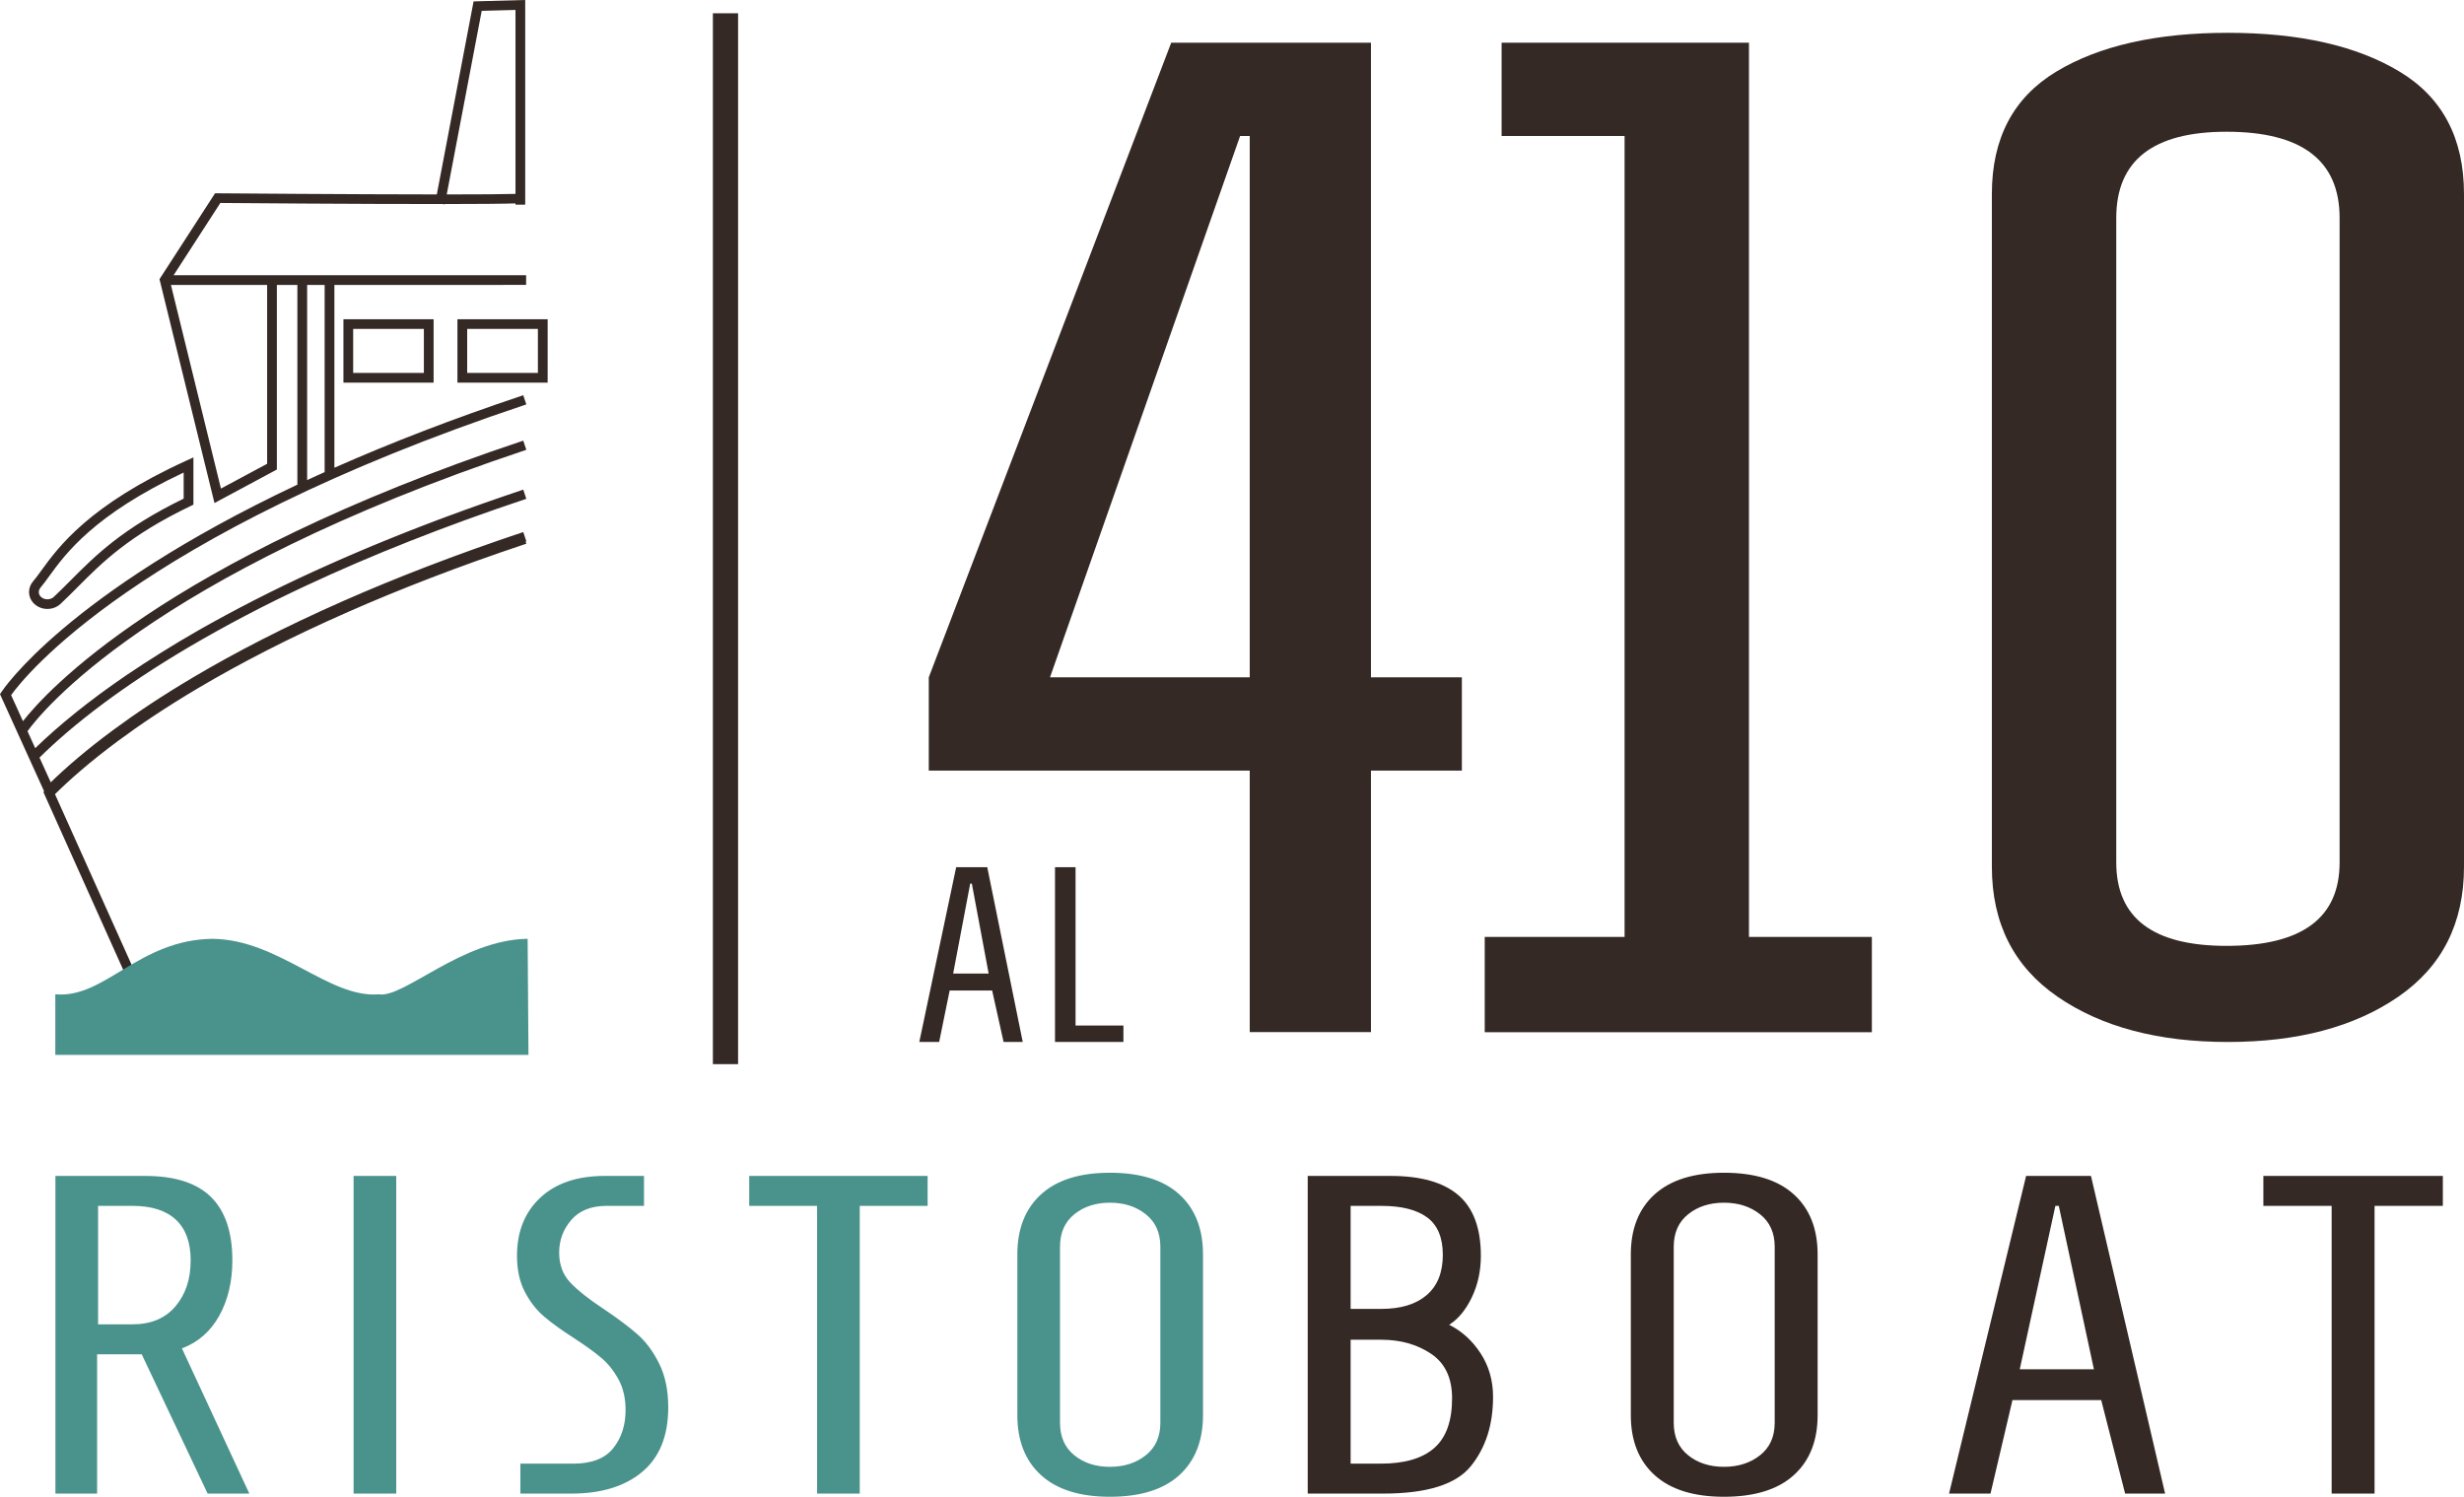 <?xml version="1.0" encoding="UTF-8"?>
<!DOCTYPE svg PUBLIC "-//W3C//DTD SVG 1.1//EN" "http://www.w3.org/Graphics/SVG/1.1/DTD/svg11.dtd">
<!-- Creator: CorelDRAW -->
<svg xmlns="http://www.w3.org/2000/svg" xml:space="preserve" width="76.717mm" height="46.606mm" version="1.1" style="shape-rendering:geometricPrecision; text-rendering:geometricPrecision; image-rendering:optimizeQuality; fill-rule:evenodd; clip-rule:evenodd"
viewBox="0 0 4333.95 2632.92"
 xmlns:xlink="http://www.w3.org/1999/xlink"
 xmlns:xodm="http://www.corel.com/coreldraw/odm/2003">
 <defs>
  <style type="text/css">
   <![CDATA[
    .fil0 {fill:#342925}
    .fil2 {fill:#4A938C}
    .fil1 {fill:#4A938C;fill-rule:nonzero}
   ]]>
  </style>
 </defs>
 <g id="Livello_x0020_1">
  <polygon class="fil0" points="1253.91,23.34 1298.2,23.34 1298.2,1871.91 1253.91,1871.91 "/>
  <g id="_1808296175424">
   <path class="fil0" d="M1616.96 1832.92l64.88 -307.51 54.64 0 62.43 307.51 -33.69 0 -20.12 -90.5 -74.75 0 -18.47 90.5 -34.92 0zm59.55 -120.37l62.43 0 -29.56 -158.15 -2.89 0 -29.98 158.15zm179.15 120.37l0 -307.51 36.14 0 0 278.52 84.2 0 0 28.99 -120.33 0z"/>
   <g>
    <path class="fil0" d="M2198.18 1815.52l0 -459.96 -564.55 0 0 -164.09 426.43 -1116.34 351.33 0 0 1116.34 159.91 0 0 164.09 -159.91 0 0 459.96 -213.22 0zm-351.33 -624.06l351.33 0 0 -952.25 -16.96 0 -334.37 952.25z"/>
    <polygon class="fil0" points="2857.49,1648.1 2857.49,239.21 2641.18,239.21 2641.18,75.12 3076.28,75.12 3076.28,1648.1 3292.44,1648.1 3292.44,1815.76 2611.51,1815.76 2611.51,1648.1 "/>
    <path class="fil0" d="M3918.75 1832.92c-122.66,0 -222.52,-26.52 -299.6,-79.56 -77.08,-53.04 -115.62,-129.29 -115.62,-228.73l0 -1183.47c0,-97.79 37.71,-169.48 113.13,-215.07 75.42,-45.58 176.11,-68.37 302.09,-68.37 125.97,0 226.66,22.79 302.08,68.37 75.42,45.58 113.13,117.27 113.13,215.07l0 1183.47c0,99.44 -38.53,175.69 -115.61,228.73 -77.08,53.04 -176.95,79.56 -299.6,79.56zm-2.49 -169.07c132.6,0 198.9,-48.89 198.9,-146.69l0 -1133.74c0,-101.11 -66.3,-151.67 -198.9,-151.67 -129.28,0 -193.93,50.56 -193.93,151.67l0 1133.74c0,97.79 64.64,146.69 193.93,146.69z"/>
   </g>
  </g>
  <path class="fil1" d="M97.45 2068.54l157.76 0c52.3,0 90.95,12.38 115.97,37.12 25.01,24.75 37.51,61.86 37.51,111.36 0,37.26 -7.67,69.72 -23.02,97.39 -15.35,27.68 -37.23,46.83 -65.67,57.48l118.54 255.45 -73.34 0 -115.96 -245.08 -78.46 0 0 245.08 -73.33 0 0 -558.8zm135.58 261.04c32.4,0 57.56,-10.51 75.46,-31.53 17.91,-21.03 26.87,-48.03 26.87,-81.03 0,-31.4 -8.67,-55.21 -26,-71.45 -17.34,-16.23 -42.78,-24.35 -76.33,-24.35l-60.54 0 0 208.35 60.54 0zm388.88 297.76l0 -558.8 75.04 0 0 558.8 -75.04 0zm293.38 -52.68l92.94 0c32.4,0 55.86,-9.05 70.35,-27.15 14.5,-18.09 21.74,-40.44 21.74,-67.05 0,-20.76 -4.12,-38.72 -12.36,-53.89 -8.24,-15.16 -18.34,-27.79 -30.26,-37.92 -11.95,-10.11 -28.14,-21.81 -48.61,-35.12 -21.6,-13.84 -39.09,-26.48 -52.44,-37.92 -13.36,-11.44 -24.59,-25.95 -33.68,-43.51 -9.09,-17.56 -13.64,-38.58 -13.64,-63.06 0,-42.57 13.64,-76.63 40.93,-102.18 27.29,-25.55 65.09,-38.32 113.41,-38.32l69.06 0 0 52.68 -65.66 0c-27.29,0 -48.02,8.25 -62.24,24.75 -14.21,16.5 -21.31,35.65 -21.31,57.48 0,21.29 6.52,38.85 19.61,52.68 13.07,13.84 32.96,29.54 59.68,47.1 24.45,16.5 44.06,31.26 58.84,44.31 14.78,13.03 27.43,30.2 37.95,51.49 10.51,21.29 15.77,46.83 15.77,76.63 0,50.03 -15.2,87.81 -45.62,113.36 -30.41,25.55 -72.04,38.32 -124.91,38.32l-89.54 0 0 -52.68zm521.9 52.68l0 -506.11 -119.36 0 0 -52.68 313.78 0 0 52.68 -119.37 0 0 506.11 -75.04 0zm515.08 5.59c-52.86,0 -93.22,-12.64 -121.07,-37.92 -27.85,-25.28 -41.79,-60.54 -41.79,-105.78l0 -282.58c0,-45.24 13.94,-80.5 41.79,-105.78 27.85,-25.28 68.21,-37.92 121.07,-37.92 53.44,0 94.08,12.64 121.94,37.92 27.84,25.28 41.78,60.54 41.78,105.78l0 282.58c0,45.24 -13.94,80.5 -41.78,105.78 -27.86,25.28 -68.51,37.92 -121.94,37.92zm0 -52.68c25.02,0 46.05,-6.79 63.11,-20.36 17.05,-13.57 25.59,-32.6 25.59,-57.08l0 -309.73c0,-24.47 -8.54,-43.5 -25.59,-57.07 -17.06,-13.57 -38.09,-20.35 -63.11,-20.35 -25.01,0 -45.9,6.78 -62.67,20.35 -16.77,13.58 -25.14,32.6 -25.14,57.07l0 309.73c0,24.48 8.38,43.51 25.14,57.08 16.77,13.57 37.66,20.36 62.67,20.36z"/>
  <path class="fil0" d="M2300.16 2068.54l145.85 0c53.18,0 92.94,11.3 119.24,33.92 26.31,22.62 39.46,58.15 39.46,106.57 0,26.61 -5.3,50.96 -15.87,73.05 -10.58,22.08 -23.87,38.18 -39.89,48.29 22.31,11.17 40.75,27.94 55.34,50.29 14.58,22.36 21.87,47.9 21.87,76.63 0,48.96 -13.02,89.55 -39.04,121.74 -26.01,32.21 -77.36,48.3 -153.98,48.3l-132.98 0 0 -558.79zm129.54 233.9c34.31,0 60.92,-8.12 79.79,-24.35 18.88,-16.23 28.3,-39.78 28.3,-70.64 0,-30.34 -9.14,-52.3 -27.45,-65.86 -18.3,-13.57 -45.18,-20.35 -80.64,-20.35l-54.05 0 0 181.22 54.05 0zm-0.86 272.21c41.76,0 73.06,-9.19 93.95,-27.55 20.87,-18.36 31.3,-47.49 31.3,-87.41 0,-35.66 -12.29,-61.74 -36.88,-78.24 -24.59,-16.5 -53.75,-24.75 -87.51,-24.75l-54.05 0 0 217.94 53.19 0zm603.48 58.27c-53.18,0 -93.79,-12.63 -121.81,-37.92 -28.02,-25.28 -42.04,-60.54 -42.04,-105.78l0 -282.58c0,-45.24 14.02,-80.49 42.04,-105.78 28.02,-25.28 68.63,-37.92 121.81,-37.92 53.78,0 94.66,12.64 122.69,37.92 28.02,25.29 42.04,60.54 42.04,105.78l0 282.58c0,45.24 -14.02,80.5 -42.04,105.78 -28.03,25.29 -68.92,37.92 -122.69,37.92zm0 -52.68c25.18,0 46.33,-6.8 63.49,-20.37 17.16,-13.57 25.73,-32.59 25.73,-57.08l0 -309.73c0,-24.47 -8.58,-43.49 -25.73,-57.07 -17.16,-13.57 -38.31,-20.35 -63.49,-20.35 -25.16,0 -46.18,6.78 -63.05,20.35 -16.87,13.58 -25.3,32.6 -25.3,57.07l0 309.73c0,24.49 8.43,43.51 25.3,57.08 16.86,13.57 37.89,20.37 63.05,20.37zm395.89 47.09l135.54 -558.79 114.1 0 130.4 558.79 -70.34 0 -42.04 -164.44 -156.13 0 -38.61 164.44 -72.91 0zm124.39 -218.73l130.4 0 -61.76 -287.38 -6.01 0 -62.63 287.38zm548.57 218.73l0 -506.11 -120.09 0 0 -52.68 315.69 0 0 52.68 -120.11 0 0 506.11 -75.49 0z"/>
  <g id="_1808296188816">
   <path class="fil0" d="M821.73 655.99l124.37 0 0 -77.39 -124.37 0 0 77.39zm132.94 17.06l-150.09 0 0 -111.5c52.89,-0.02 105.78,-0.02 158.66,0l0 111.5 -8.57 0zm-383.67 157.08l0 -328.89 -30.78 0 0 343.28c5.3,-2.45 10.63,-4.9 15.99,-7.34 5.04,-2.3 9.97,-4.53 14.8,-6.7l0 -0.35zm17.15 -328.89l0 321.56c48.82,-21.61 101.43,-43.41 158.08,-65.2 53.89,-20.72 111.45,-41.42 172.89,-61.94l1.21 -0.41 5.42 16.12 -1.21 0.41c-343.63,114.74 -564.46,234.87 -702.16,330.21 -135.95,94.13 -190.79,164.03 -202.85,180.75l20.82 45.84c21.14,-26.88 83.09,-96.66 216.2,-185.63 135.88,-90.82 345.95,-201.68 662.57,-307.41l1.21 -0.4 5.42 16.12 -1.21 0.4c-332.36,110.99 -546.07,227.15 -679.43,319.41 -131.63,91.06 -184.89,158.74 -196.75,175.17l13.58 29.89c18.67,-18.16 42.42,-39.52 72.15,-63.36 25.03,-20.07 54.28,-41.91 88.29,-65.1 20.38,-13.74 40.79,-27.02 61.42,-39.9 20.63,-12.88 41.53,-25.4 62.88,-37.62 4.08,-2.34 8.04,-4.59 11.89,-6.77 4.2,-2.37 8.24,-4.64 12.13,-6.8 33.51,-18.57 67.55,-36.48 101.99,-53.63 34.19,-17.03 68.75,-33.32 103.53,-48.76 4.36,-1.96 9.23,-4.12 14.62,-6.5 5.21,-2.3 10.17,-4.48 14.85,-6.52l8.89 -3.85c5.47,-2.36 10.65,-4.58 15.5,-6.65 4.98,-2.12 10.21,-4.34 15.73,-6.65l8.76 -3.67c6.51,-2.71 13.28,-5.5 20.28,-8.36 6.89,-2.82 13.77,-5.61 20.66,-8.38l0.71 -0.29c7.25,-2.9 14.28,-5.7 21.08,-8.38 6.67,-2.63 13.78,-5.4 21.34,-8.33l9.98 -3.85c5.86,-2.24 11.58,-4.42 17.18,-6.54 5.51,-2.08 11.29,-4.25 17.35,-6.51 22.65,-8.43 45.23,-16.59 67.79,-24.54 22.56,-7.95 45.28,-15.74 68.18,-23.43l1.21 -0.41 5.43 16.13 -1.21 0.4c-72.59,24.25 -139.71,48.74 -201.73,73.2 -66.93,26.4 -127.93,52.76 -183.48,78.73 -35.73,16.58 -71.18,34.08 -106.21,52.45 -34.69,18.19 -68.94,37.22 -102.6,57.04 -58.37,34.53 -106.82,67.13 -146.76,96.73 -51.04,37.84 -88.18,70.8 -114.31,96.64l19.78 43.52c25.9,-25.18 61.86,-56.64 110.37,-92.43 38.65,-28.52 85.26,-59.78 141.06,-92.79 71.82,-42.48 158.95,-87.91 264.1,-134.19 90.76,-39.95 194.96,-80.53 314.35,-120.4l1.21 -0.41 5.42 16.12 -1.32 0.44 1.32 3.91 -1.21 0.41c-118.71,39.64 -222.35,80 -312.64,119.74 -104.54,46.01 -191.15,91.17 -262.52,133.38 -56.48,33.41 -103.36,64.96 -142.02,93.6 -49.39,36.61 -85.34,68.5 -110.65,93.52l163.05 363.05 663.35 0 0 17.06 -674.41 0 -45.48 -101.17c-42.22,-93.93 -84.45,-187.87 -126.55,-281.85l-0.36 -0.8 1.32 -1.32 -20.85 -45.85c-18.86,-41.47 -37.72,-82.94 -56.52,-124.44l-0.29 -0.64c0.81,-1.22 1.95,-2.72 2.62,-3.94 1.75,-2.65 113.35,-172.55 520.45,-364.59l0 -351.32 -36.09 0 0 324.72c-36.58,19.63 -73.16,39.27 -109.73,58.91 -32.25,-131.25 -64.57,-262.5 -96.7,-393.78 32.54,-50.38 65.12,-100.74 97.72,-151.08l6.23 0.05c20.1,0.16 232.87,1.85 383.83,1.95l64.67 -339.54c30.27,-0.84 60.54,-1.66 90.82,-2.48l0 360.09 -17.15 0 0 -2.25c-11.39,0.36 -28.31,0.62 -49.19,0.79 -21.4,0.18 -46.96,0.27 -74.96,0.29l-0.12 0.65 -3.5 -0.65c-73.9,0.05 -164.01,-0.35 -239.6,-0.8 -74.55,-0.44 -134.95,-0.92 -151.72,-1.06l-82.21 127.11 164.47 0 0 -0.07c151.86,0 303.73,-0.06 455.59,0l0 17.06 -40.23 0 0 0.07 -297.05 0zm-265.1 330c-78.79,37 -130.75,72.68 -166.57,104.03 -36.08,31.57 -55.81,58.76 -70.13,78.51l-0.11 0.16c-5.59,7.69 -10.4,14.33 -15.02,19.69 -0.81,0.94 -1.47,1.95 -1.96,3.02 -0.5,1.07 -0.83,2.18 -0.99,3.29 -0.15,1.1 -0.15,2.2 0.02,3.29 0.17,1.05 0.49,2.09 0.98,3.08 0.28,0.55 0.59,1.09 0.95,1.6 0.36,0.51 0.75,1 1.18,1.45l0.01 0.01c1.12,1.2 2.47,2.19 3.96,2.95 1.55,0.8 3.24,1.34 4.99,1.63 1.82,0.3 3.68,0.33 5.5,0.07 1.76,-0.24 3.47,-0.75 5.06,-1.53 0.67,-0.33 1.31,-0.71 1.93,-1.12 0.59,-0.41 1.16,-0.86 1.69,-1.36 5.21,-4.86 10.28,-9.76 15.3,-14.71 5.03,-4.96 10.02,-9.98 15.07,-15.05 21.52,-21.61 44.12,-44.3 74.91,-68.2 30.66,-23.79 69.41,-48.75 123.21,-74.95l0 -45.85zm-250.56 172.61c15.12,-20.85 36.05,-49.71 74.69,-83.15 38.62,-33.42 94.96,-71.41 180.89,-110.54l12.12 -5.52 0 83.09 -4.85 2.33c-108.71,52.22 -155.67,99.37 -198.28,142.17l-0.01 0.02c-5.13,5.15 -10.2,10.24 -15.29,15.26 -5.11,5.03 -10.24,10 -15.48,14.89 -1.16,1.08 -2.39,2.07 -3.68,2.95 -1.32,0.9 -2.69,1.71 -4.1,2.4 -3.23,1.58 -6.66,2.62 -10.15,3.11 -3.59,0.51 -7.24,0.46 -10.76,-0.12 -3.57,-0.59 -7.05,-1.74 -10.26,-3.41 -3.1,-1.62 -5.95,-3.73 -8.38,-6.31 -0.99,-1.05 -1.93,-2.19 -2.77,-3.41 -0.83,-1.19 -1.58,-2.44 -2.23,-3.76 -1.27,-2.56 -2.1,-5.23 -2.54,-7.92 -0.45,-2.77 -0.46,-5.56 -0.08,-8.31 0.38,-2.73 1.18,-5.41 2.34,-7.97 1.15,-2.52 2.68,-4.91 4.55,-7.08 2.19,-2.55 4.42,-5.39 6.76,-8.5 2.35,-3.12 4.84,-6.54 7.5,-10.22zm548.68 -347.86l124.35 0 0 -77.39 -124.35 0 0 77.39zm132.93 17.06l-150.07 0 0 -111.5 158.64 0 0 111.5 -8.57 0zm93.15 -653.96l-61.51 322.93c29.39,-0.01 55.86,-0.08 77.32,-0.26 18.9,-0.15 33.91,-0.38 43.62,-0.7l0 -323.59 -59.42 1.62zm-546.62 482.15l87.96 358.21 81.25 -43.62 0 -314.59 -169.21 0z"/>
   <path class="fil2" d="M928.08 1651.42l0 -0.05 0 0.03 0 -0.03 0 0.05c-116.61,1.56 -218.64,105.68 -262.36,97.56l0 0.11c-87.46,6.83 -174.91,-96.11 -291.52,-97.66l0 -0.05 0 0.03 0 -0.03 0 0.05c-131.18,1.56 -189.48,105.68 -276.94,97.56l0 106.66 278.83 0 3.07 0 271.36 0 275.94 0 3.07 0 -1.46 -204.22z"/>
  </g>
 </g>
</svg>
